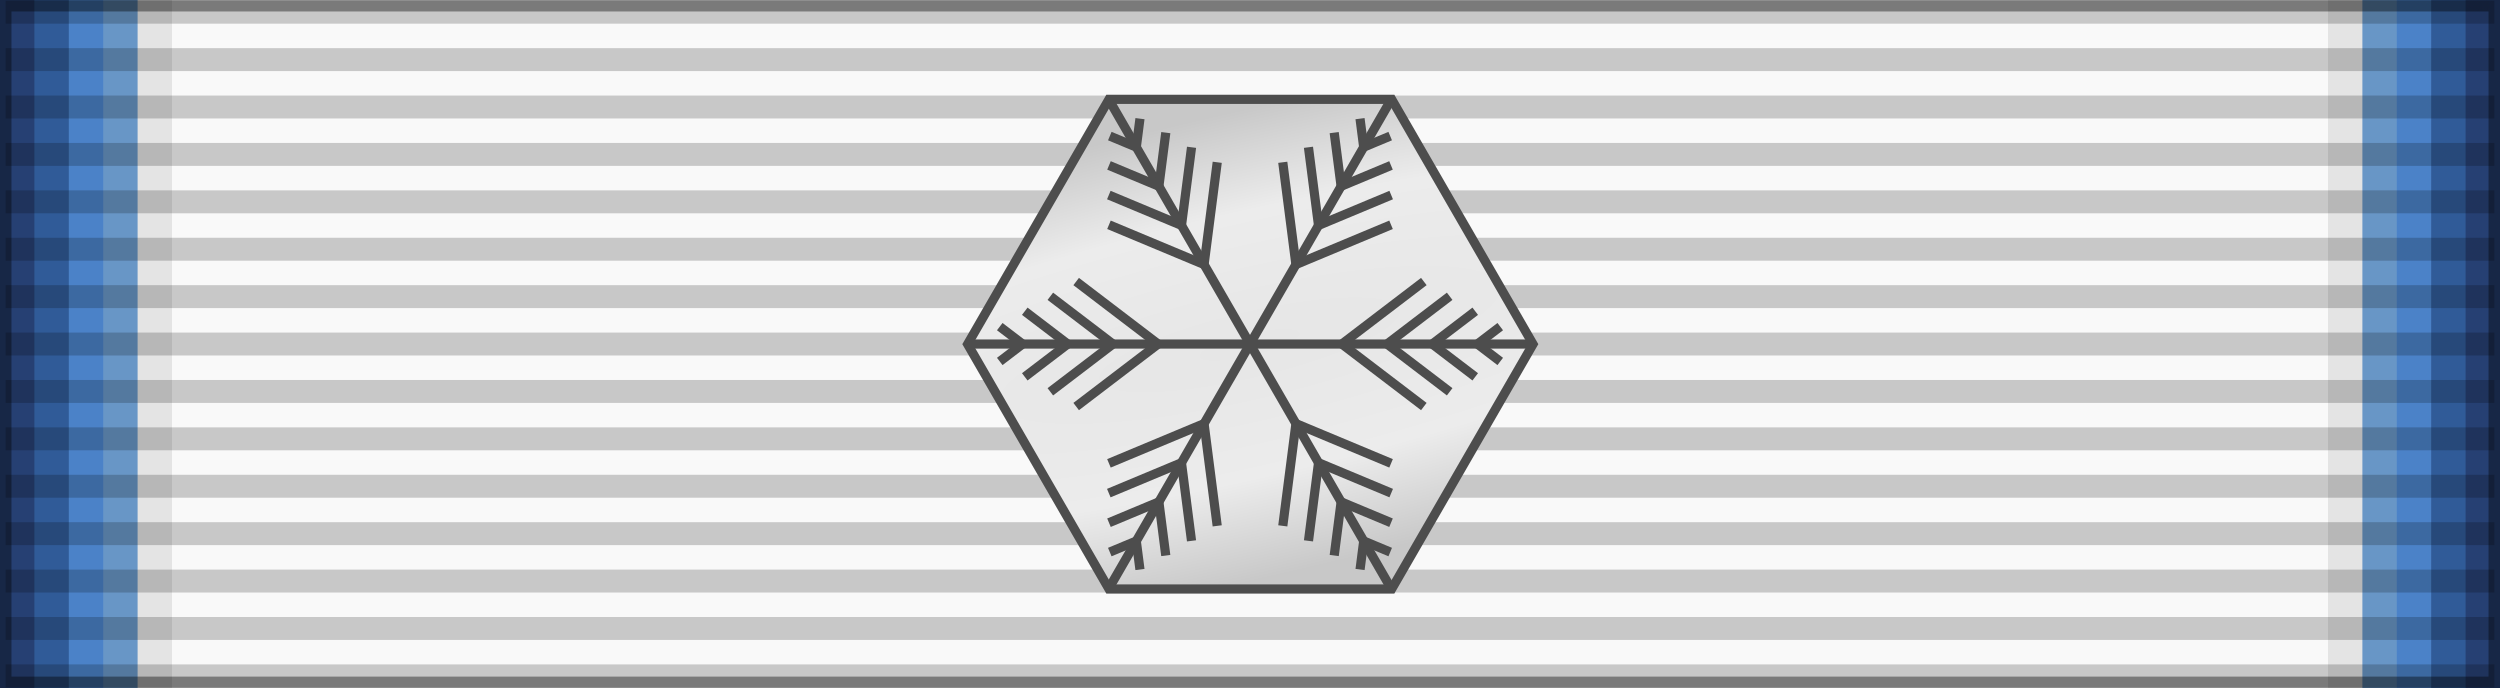 <?xml version="1.0" encoding="UTF-8" standalone="no"?>
<!-- Created with Inkscape (http://www.inkscape.org/) -->
<svg
   xmlns:dc="http://purl.org/dc/elements/1.1/"
   xmlns:cc="http://creativecommons.org/ns#"
   xmlns:rdf="http://www.w3.org/1999/02/22-rdf-syntax-ns#"
   xmlns:svg="http://www.w3.org/2000/svg"
   xmlns="http://www.w3.org/2000/svg"
   xmlns:xlink="http://www.w3.org/1999/xlink"
   xmlns:sodipodi="http://sodipodi.sourceforge.net/DTD/sodipodi-0.dtd"
   xmlns:inkscape="http://www.inkscape.org/namespaces/inkscape"
   id="svg2"
   sodipodi:version="0.32"
   inkscape:version="0.46"
   width="218"
   height="60"
   version="1.0"
   sodipodi:docbase="D:\obrazki\svg\pmw\bar lubicz"
   sodipodi:docname="Australian_Antarctic_Medal_(2x)_BARv2.svg"
   inkscape:export-filename="D:\obrazki\svg\experimen.png"
   inkscape:export-xdpi="87.080002"
   inkscape:export-ydpi="87.080002"
   inkscape:output_extension="org.inkscape.output.svg.inkscape">
  <defs
     id="defs5">
    <linearGradient
       id="linearGradient3490">
      <stop
         id="stop3492"
         offset="0"
         style="stop-color:#e6e6e6;stop-opacity:1;" />
      <stop
         style="stop-color:#ececec;stop-opacity:1;"
         offset="0.568"
         id="stop3494" />
      <stop
         id="stop3496"
         offset="1"
         style="stop-color:#c8c8c8;stop-opacity:1;" />
    </linearGradient>
    <linearGradient
       id="linearGradient3235">
      <stop
         style="stop-color:#e6e6e6;stop-opacity:1;"
         offset="0"
         id="stop3237" />
      <stop
         id="stop3243"
         offset="0.453"
         style="stop-color:#ececec;stop-opacity:1;" />
      <stop
         style="stop-color:#c8c8c8;stop-opacity:1;"
         offset="1"
         id="stop3239" />
    </linearGradient>
    <inkscape:perspective
       sodipodi:type="inkscape:persp3d"
       inkscape:vp_x="0 : 30 : 1"
       inkscape:vp_y="0 : 1000 : 0"
       inkscape:vp_z="218 : 30 : 1"
       inkscape:persp3d-origin="109 : 20 : 1"
       id="perspective80" />
    <linearGradient
       id="linearGradient7499">
      <stop
         style="stop-color:#8f452d;stop-opacity:0.423;"
         offset="0"
         id="stop7501" />
      <stop
         id="stop7509"
         offset="0.5"
         style="stop-color:#8f452d;stop-opacity:0.515;" />
      <stop
         id="stop7507"
         offset="0.712"
         style="stop-color:#c06c0d;stop-opacity:0.856;" />
      <stop
         style="stop-color:#8f452d;stop-opacity:0;"
         offset="1"
         id="stop7503" />
    </linearGradient>
    <linearGradient
       id="linearGradient2270">
      <stop
         style="stop-color:#4c4b92;stop-opacity:1;"
         offset="0"
         id="stop2272" />
      <stop
         id="stop2278"
         offset="0.5"
         style="stop-color:#4c4b92;stop-opacity:1;" />
      <stop
         style="stop-color:#4c4b92;stop-opacity:0;"
         offset="1"
         id="stop2274" />
    </linearGradient>
    <linearGradient
       id="linearGradient2259">
      <stop
         style="stop-color:#92bd4f;stop-opacity:1;"
         offset="0"
         id="stop2261" />
      <stop
         id="stop2267"
         offset="0.5"
         style="stop-color:#92bd4f;stop-opacity:1;" />
      <stop
         style="stop-color:#92bd4f;stop-opacity:0;"
         offset="1"
         id="stop2263" />
    </linearGradient>
    <linearGradient
       id="linearGradient3988">
      <stop
         style="stop-color:#324577;stop-opacity:1;"
         offset="0"
         id="stop3990" />
      <stop
         id="stop5744"
         offset="0.5"
         style="stop-color:#324577;stop-opacity:0.784;" />
      <stop
         style="stop-color:#324577;stop-opacity:0;"
         offset="1"
         id="stop3992" />
    </linearGradient>
    <linearGradient
       id="linearGradient3982">
      <stop
         id="stop3984"
         offset="0"
         style="stop-color:#791d27;stop-opacity:1;" />
      <stop
         id="stop3986"
         offset="1"
         style="stop-color:#791d27;stop-opacity:0;" />
    </linearGradient>
    <linearGradient
       id="linearGradient3097">
      <stop
         style="stop-color:#791d27;stop-opacity:1;"
         offset="0"
         id="stop3099" />
      <stop
         id="stop4869"
         offset="0.5"
         style="stop-color:#791d27;stop-opacity:0.784;" />
      <stop
         style="stop-color:#791d27;stop-opacity:0;"
         offset="1"
         id="stop3101" />
    </linearGradient>
    <linearGradient
       id="linearGradient2212">
      <stop
         style="stop-color:#ffffff;stop-opacity:1;"
         offset="0"
         id="stop2216" />
      <stop
         id="stop2218"
         offset="0.462"
         style="stop-color:#ffffff;stop-opacity:1;" />
      <stop
         id="stop2220"
         offset="0.648"
         style="stop-color:#ffffff;stop-opacity:1;" />
      <stop
         style="stop-color:#ffffff;stop-opacity:0;"
         offset="1"
         id="stop2222" />
    </linearGradient>
    <linearGradient
       id="linearGradient3114">
      <stop
         style="stop-color:#ffffff;stop-opacity:0;"
         offset="0"
         id="stop3116" />
      <stop
         style="stop-color:#d5761d;stop-opacity:0.732;"
         offset="0.462"
         id="stop3100" />
      <stop
         id="stop6622"
         offset="0.834"
         style="stop-color:#c05012;stop-opacity:0.691;" />
      <stop
         style="stop-color:#ab2a07;stop-opacity:0;"
         offset="1"
         id="stop3096" />
    </linearGradient>
    <linearGradient
       inkscape:collect="always"
       xlink:href="#linearGradient3114"
       id="linearGradient3092"
       x1="44.959"
       y1="30"
       x2="173.041"
       y2="30"
       gradientUnits="userSpaceOnUse"
       gradientTransform="matrix(0.133,0,0,1,-90.802,-60)" />
    <radialGradient
       inkscape:collect="always"
       xlink:href="#linearGradient3097"
       id="radialGradient3103"
       cx="-29"
       cy="-17"
       fx="-29"
       fy="-17"
       r="130.041"
       gradientTransform="matrix(1.304,0,0,0.501,43.559,47.285)"
       gradientUnits="userSpaceOnUse" />
    <radialGradient
       inkscape:collect="always"
       xlink:href="#linearGradient3988"
       id="radialGradient3994"
       cx="16"
       cy="287"
       fx="16"
       fy="287"
       r="169.541"
       gradientTransform="matrix(1,0,0,0.383,-10.25,81.853)"
       gradientUnits="userSpaceOnUse" />
    <radialGradient
       inkscape:collect="always"
       xlink:href="#linearGradient3097"
       id="radialGradient6623"
       gradientUnits="userSpaceOnUse"
       gradientTransform="matrix(1.304,0,0,0.501,43.559,47.285)"
       cx="-29"
       cy="-17"
       fx="-29"
       fy="-17"
       r="130.041" />
    <radialGradient
       inkscape:collect="always"
       xlink:href="#linearGradient3988"
       id="radialGradient6625"
       gradientUnits="userSpaceOnUse"
       gradientTransform="matrix(1,0,0,0.383,-10.25,81.853)"
       cx="16"
       cy="287"
       fx="16"
       fy="287"
       r="169.541" />
    <linearGradient
       inkscape:collect="always"
       xlink:href="#linearGradient3114"
       id="linearGradient5747"
       gradientUnits="userSpaceOnUse"
       gradientTransform="matrix(0.133,0,0,1,126.882,-60)"
       x1="44.959"
       y1="30"
       x2="173.041"
       y2="30" />
    <radialGradient
       inkscape:collect="always"
       xlink:href="#linearGradient7499"
       id="radialGradient7505"
       cx="108.5"
       cy="-18.5"
       fx="108.5"
       fy="-18.5"
       r="20.5"
       gradientTransform="matrix(1,0,0,3.219,0.5,54.052)"
       gradientUnits="userSpaceOnUse" />
    <linearGradient
       inkscape:collect="always"
       xlink:href="#linearGradient3114"
       id="linearGradient8388"
       gradientUnits="userSpaceOnUse"
       gradientTransform="matrix(0.133,0,0,1,-90.802,-60)"
       x1="44.959"
       y1="30"
       x2="173.041"
       y2="30" />
    <linearGradient
       inkscape:collect="always"
       xlink:href="#linearGradient3114"
       id="linearGradient8390"
       gradientUnits="userSpaceOnUse"
       gradientTransform="matrix(0.133,0,0,1,126.882,-60)"
       x1="44.959"
       y1="30"
       x2="173.041"
       y2="30" />
    <linearGradient
       inkscape:collect="always"
       xlink:href="#linearGradient3114"
       id="linearGradient9276"
       gradientUnits="userSpaceOnUse"
       gradientTransform="matrix(0.133,0,0,1,127.04,-60)"
       x1="44.959"
       y1="30"
       x2="173.041"
       y2="30" />
    <linearGradient
       inkscape:collect="always"
       xlink:href="#linearGradient3114"
       id="linearGradient9279"
       gradientUnits="userSpaceOnUse"
       gradientTransform="matrix(0.133,0,0,1,-90.96,-60)"
       x1="44.959"
       y1="30"
       x2="173.041"
       y2="30" />
    <radialGradient
       inkscape:collect="always"
       xlink:href="#linearGradient3235"
       id="radialGradient3241"
       cx="-544.34"
       cy="-194.717"
       fx="-544.34"
       fy="-194.717"
       r="40.68"
       gradientTransform="matrix(3.098,-0.921,0.196,0.659,1180.364,-567.878)"
       gradientUnits="userSpaceOnUse" />
    <radialGradient
       inkscape:collect="always"
       xlink:href="#linearGradient3490"
       id="radialGradient3448"
       gradientUnits="userSpaceOnUse"
       gradientTransform="matrix(3.614,-0.845,0.18,0.769,1457.847,-504.848)"
       cx="-544.34"
       cy="-194.717"
       fx="-544.34"
       fy="-194.717"
       r="40.68" />
  </defs>
  <sodipodi:namedview
     inkscape:window-height="1024"
     inkscape:window-width="1920"
     inkscape:pageshadow="2"
     inkscape:pageopacity="0.0"
     borderopacity="1.0"
     bordercolor="#666666"
     pagecolor="#ffffff"
     id="base"
     borderlayer="top"
     inkscape:zoom="6.56"
     inkscape:cx="81.973193"
     inkscape:cy="25.504884"
     inkscape:window-x="-4"
     inkscape:window-y="-4"
     inkscape:current-layer="layer1"
     showguides="true"
     inkscape:guide-bbox="true"
     showgrid="false" />
  <g
     inkscape:groupmode="layer"
     id="layer4"
     inkscape:label="f"
     style="display:inline">
    <g
       id="g7112"
       transform="translate(-6.39e-2,-7.5)" />
  </g>
  <g
     inkscape:groupmode="layer"
     id="layer3"
     inkscape:label="d"
     style="display:inline"
     sodipodi:insensitive="true">
    <rect
       style="opacity:1;fill:#264073;fill-opacity:1;fill-rule:evenodd;stroke:none;stroke-width:2;stroke-linecap:butt;stroke-linejoin:miter;marker:none;marker-start:none;marker-mid:none;marker-end:none;stroke-miterlimit:4;stroke-dasharray:none;stroke-dashoffset:0;stroke-opacity:0.392;visibility:visible;display:inline;overflow:visible"
       id="rect3997"
       width="218"
       height="60"
       x="0"
       y="0" />
    <rect
       style="fill:#305b98;fill-opacity:1;fill-rule:evenodd;stroke:none;stroke-width:2;stroke-linecap:butt;stroke-linejoin:miter;marker:none;marker-start:none;marker-mid:none;marker-end:none;stroke-miterlimit:4;stroke-dasharray:none;stroke-dashoffset:0;stroke-opacity:0.196;visibility:visible;display:inline;overflow:visible"
       id="rect1339"
       width="212"
       height="60"
       x="3"
       y="0" />
    <rect
       style="fill:#4b82c8;fill-opacity:1;fill-rule:evenodd;stroke:none;stroke-width:2;stroke-linecap:butt;stroke-linejoin:miter;marker:none;marker-start:none;marker-mid:none;marker-end:none;stroke-miterlimit:4;stroke-dasharray:none;stroke-dashoffset:0;stroke-opacity:0.196;visibility:visible;display:inline;overflow:visible"
       id="rect1386"
       width="206"
       height="60"
       x="6"
       y="0" />
    <rect
       style="fill:#6896c6;fill-opacity:1;fill-rule:evenodd;stroke:none;stroke-width:2;stroke-linecap:butt;stroke-linejoin:miter;marker:none;marker-start:none;marker-mid:none;marker-end:none;stroke-miterlimit:4;stroke-dasharray:none;stroke-dashoffset:0;stroke-opacity:0.196;visibility:visible;display:inline;overflow:visible"
       id="rect1380"
       width="200"
       height="60"
       x="9"
       y="0" />
    <rect
       style="fill:#e4e4e4;fill-opacity:1;fill-rule:evenodd;stroke:none;stroke-width:2;stroke-linecap:butt;stroke-linejoin:miter;marker:none;marker-start:none;marker-mid:none;marker-end:none;stroke-miterlimit:4;stroke-dasharray:none;stroke-dashoffset:0;stroke-opacity:0.196;visibility:visible;display:inline;overflow:visible"
       id="rect1382"
       width="194"
       height="60"
       x="12"
       y="0" />
    <rect
       y="0"
       x="15"
       height="60"
       width="188"
       id="rect2453"
       style="fill:#f9f9f9;fill-opacity:1;fill-rule:evenodd;stroke:none;stroke-width:2;stroke-linecap:butt;stroke-linejoin:miter;marker:none;marker-start:none;marker-mid:none;marker-end:none;stroke-miterlimit:4;stroke-dasharray:none;stroke-dashoffset:0;stroke-opacity:0.196;visibility:visible;display:inline;overflow:visible" />
  </g>
  <g
     inkscape:groupmode="layer"
     id="layer1"
     inkscape:label="napisy">
    <path
       style="opacity:0.5;fill:none;fill-opacity:0.196;fill-rule:evenodd;stroke:#000000;stroke-width:2;stroke-linecap:butt;stroke-linejoin:miter;stroke-miterlimit:4;stroke-dasharray:none;stroke-opacity:0.392"
       d="M 0.494,1.064 L 217.506,1.064"
       id="path1327" />
    <path
       style="opacity:0.5;fill:none;fill-opacity:0.196;fill-rule:evenodd;stroke:#000000;stroke-width:2;stroke-linecap:butt;stroke-linejoin:miter;stroke-miterlimit:4;stroke-dasharray:none;stroke-opacity:0.392"
       d="M 0.494,58.936 L 217.506,58.936"
       id="path1329" />
    <path
       style="opacity:0.5;fill:none;fill-opacity:0.196;fill-rule:evenodd;stroke:#000000;stroke-width:2;stroke-linecap:butt;stroke-linejoin:miter;stroke-miterlimit:4;stroke-dasharray:none;stroke-opacity:0.392"
       d="M 0.494,5.198 L 217.506,5.198"
       id="path1331" />
    <path
       style="opacity:0.5;fill:none;fill-opacity:0.196;fill-rule:evenodd;stroke:#000000;stroke-width:2;stroke-linecap:butt;stroke-linejoin:miter;stroke-miterlimit:4;stroke-dasharray:none;stroke-opacity:0.392"
       d="M 0.494,9.331 L 217.506,9.331"
       id="path1333" />
    <path
       style="opacity:0.5;fill:none;fill-opacity:0.196;fill-rule:evenodd;stroke:#000000;stroke-width:2;stroke-linecap:butt;stroke-linejoin:miter;stroke-miterlimit:4;stroke-dasharray:none;stroke-opacity:0.392"
       d="M 0.494,13.465 L 217.506,13.465"
       id="path1335" />
    <path
       style="opacity:0.5;fill:none;fill-opacity:0.196;fill-rule:evenodd;stroke:#000000;stroke-width:2;stroke-linecap:butt;stroke-linejoin:miter;stroke-miterlimit:4;stroke-dasharray:none;stroke-opacity:0.392"
       d="M 0.494,17.599 L 217.506,17.599"
       id="path1337" />
    <path
       style="opacity:0.5;fill:none;fill-opacity:0.196;fill-rule:evenodd;stroke:#000000;stroke-width:2;stroke-linecap:butt;stroke-linejoin:miter;stroke-miterlimit:4;stroke-dasharray:none;stroke-opacity:0.392"
       d="M 0.494,21.733 L 217.506,21.733"
       id="path1339" />
    <path
       style="opacity:0.5;fill:none;fill-opacity:0.196;fill-rule:evenodd;stroke:#000000;stroke-width:2;stroke-linecap:butt;stroke-linejoin:miter;stroke-miterlimit:4;stroke-dasharray:none;stroke-opacity:0.392"
       d="M 0.494,25.866 L 217.506,25.866"
       id="path1341" />
    <path
       style="opacity:0.5;fill:none;fill-opacity:0.196;fill-rule:evenodd;stroke:#000000;stroke-width:2;stroke-linecap:butt;stroke-linejoin:miter;stroke-miterlimit:4;stroke-dasharray:none;stroke-opacity:0.392"
       d="M 0.494,30 L 217.506,30"
       id="path1343" />
    <path
       style="opacity:0.5;fill:none;fill-opacity:0.196;fill-rule:evenodd;stroke:#000000;stroke-width:2;stroke-linecap:butt;stroke-linejoin:miter;stroke-miterlimit:4;stroke-dasharray:none;stroke-opacity:0.392"
       d="M 0.494,34.134 L 217.506,34.134"
       id="path1345" />
    <path
       style="opacity:0.5;fill:none;fill-opacity:0.196;fill-rule:evenodd;stroke:#000000;stroke-width:2;stroke-linecap:butt;stroke-linejoin:miter;stroke-miterlimit:4;stroke-dasharray:none;stroke-opacity:0.392"
       d="M 0.494,38.267 L 217.506,38.267"
       id="path1347" />
    <path
       style="opacity:0.5;fill:none;fill-opacity:0.196;fill-rule:evenodd;stroke:#000000;stroke-width:2;stroke-linecap:butt;stroke-linejoin:miter;stroke-miterlimit:4;stroke-dasharray:none;stroke-opacity:0.392"
       d="M 0.494,42.401 L 217.506,42.401"
       id="path1349" />
    <path
       style="opacity:0.5;fill:none;fill-opacity:0.196;fill-rule:evenodd;stroke:#000000;stroke-width:2;stroke-linecap:butt;stroke-linejoin:miter;stroke-miterlimit:4;stroke-dasharray:none;stroke-opacity:0.392"
       d="M 0.494,46.535 L 217.506,46.535"
       id="path1351" />
    <path
       style="opacity:0.5;fill:none;fill-opacity:0.196;fill-rule:evenodd;stroke:#000000;stroke-width:2;stroke-linecap:butt;stroke-linejoin:miter;stroke-miterlimit:4;stroke-dasharray:none;stroke-opacity:0.392"
       d="M 0.494,50.669 L 217.506,50.669"
       id="path1353" />
    <path
       style="opacity:0.5;fill:none;fill-opacity:0.196;fill-rule:evenodd;stroke:#000000;stroke-width:2;stroke-linecap:butt;stroke-linejoin:miter;stroke-miterlimit:4;stroke-dasharray:none;stroke-opacity:0.392"
       d="M 0.494,54.802 L 217.506,54.802"
       id="path1355" />
    <path
       sodipodi:type="star"
       style="fill:url(#radialGradient3448);fill-opacity:1;fill-rule:nonzero;stroke:#4d4d4d;stroke-width:1.276;stroke-linecap:butt;stroke-linejoin:miter;marker:none;marker-start:none;marker-mid:none;marker-end:none;stroke-miterlimit:4;stroke-dasharray:none;stroke-dashoffset:0;stroke-opacity:1;visibility:visible;display:inline;overflow:visible;enable-background:accumulate"
       id="path2450"
       sodipodi:sides="6"
       sodipodi:cx="-544.3396"
       sodipodi:cy="-194.71698"
       sodipodi:r1="39.318237"
       sodipodi:r2="34.050594"
       sodipodi:arg1="1.0471976"
       sodipodi:arg2="1.5707963"
       inkscape:flatsided="true"
       inkscape:rounded="-3.469447e-18"
       inkscape:randomized="0"
       d="M -524.68,-160.666 L -563.999,-160.666 L -583.658,-194.717 L -563.999,-228.768 L -524.68,-228.768 L -505.021,-194.717 L -524.68,-160.666 z"
       transform="matrix(0.627,0,0,0.627,450.329,152.098)" />
    <g
       id="g3340"
       transform="translate(-6.5e-5,3e-6)"
       style="stroke:#4d4d4d;stroke-width:0.8;stroke-miterlimit:4;stroke-dasharray:none;stroke-opacity:1">
      <path
         sodipodi:nodetypes="ccc"
         id="rect2452"
         d="M 84.73,30 L 133.27,30 L 84.73,30 z"
         style="fill:none;fill-opacity:1;fill-rule:nonzero;stroke:#4d4d4d;stroke-width:0.8;stroke-linecap:square;stroke-linejoin:miter;stroke-miterlimit:4;stroke-dasharray:none;stroke-dashoffset:0.4;stroke-opacity:1" />
      <g
         transform="translate(-6.5e-5,0)"
         id="g3328"
         style="stroke:#4d4d4d;stroke-width:0.8;stroke-miterlimit:4;stroke-dasharray:none;stroke-opacity:1">
        <g
           id="g3288"
           style="stroke:#4d4d4d;stroke-width:0.8;stroke-miterlimit:4;stroke-dasharray:none;stroke-opacity:1">
          <path
             style="fill:none;fill-opacity:0.953;fill-rule:nonzero;stroke:#4d4d4d;stroke-width:0.8;stroke-linecap:butt;stroke-linejoin:miter;marker:none;marker-start:none;marker-mid:none;marker-end:none;stroke-miterlimit:4;stroke-dasharray:none;stroke-dashoffset:0;stroke-opacity:1;visibility:visible;display:inline;overflow:visible;enable-background:accumulate"
             d="M 93.842,24.549 L 100.99,30 L 93.842,35.451"
             id="path3280"
             sodipodi:nodetypes="ccc" />
          <path
             sodipodi:nodetypes="ccc"
             id="path3282"
             d="M 91.589,25.835 L 97.05,30 L 91.589,34.165"
             style="fill:none;fill-opacity:0.953;fill-rule:nonzero;stroke:#4d4d4d;stroke-width:0.8;stroke-linecap:butt;stroke-linejoin:miter;marker:none;marker-start:none;marker-mid:none;marker-end:none;stroke-miterlimit:4;stroke-dasharray:none;stroke-dashoffset:0;stroke-opacity:1;visibility:visible;display:inline;overflow:visible;enable-background:accumulate" />
          <path
             style="fill:none;fill-opacity:0.953;fill-rule:nonzero;stroke:#4d4d4d;stroke-width:0.8;stroke-linecap:butt;stroke-linejoin:miter;marker:none;marker-start:none;marker-mid:none;marker-end:none;stroke-miterlimit:4;stroke-dasharray:none;stroke-dashoffset:0;stroke-opacity:1;visibility:visible;display:inline;overflow:visible;enable-background:accumulate"
             d="M 89.36,27.14 L 93.11,30 L 89.36,32.86"
             id="path3284"
             sodipodi:nodetypes="ccc" />
          <path
             sodipodi:nodetypes="ccc"
             id="path3286"
             d="M 87.179,28.481 L 89.17,30 L 87.179,31.519"
             style="fill:none;fill-opacity:0.953;fill-rule:nonzero;stroke:#4d4d4d;stroke-width:0.8;stroke-linecap:butt;stroke-linejoin:miter;marker:none;marker-start:none;marker-mid:none;marker-end:none;stroke-miterlimit:4;stroke-dasharray:none;stroke-dashoffset:0;stroke-opacity:1;visibility:visible;display:inline;overflow:visible;enable-background:accumulate" />
        </g>
        <g
           id="g3306"
           transform="matrix(-1,0,0,1,218,0)"
           style="stroke:#4d4d4d;stroke-width:0.8;stroke-miterlimit:4;stroke-dasharray:none;stroke-opacity:1">
          <path
             sodipodi:nodetypes="ccc"
             id="path3308"
             d="M 93.842,24.549 L 100.99,30 L 93.842,35.451"
             style="fill:none;fill-opacity:0.953;fill-rule:nonzero;stroke:#4d4d4d;stroke-width:0.8;stroke-linecap:butt;stroke-linejoin:miter;marker:none;marker-start:none;marker-mid:none;marker-end:none;stroke-miterlimit:4;stroke-dasharray:none;stroke-dashoffset:0;stroke-opacity:1;visibility:visible;display:inline;overflow:visible;enable-background:accumulate" />
          <path
             style="fill:none;fill-opacity:0.953;fill-rule:nonzero;stroke:#4d4d4d;stroke-width:0.8;stroke-linecap:butt;stroke-linejoin:miter;marker:none;marker-start:none;marker-mid:none;marker-end:none;stroke-miterlimit:4;stroke-dasharray:none;stroke-dashoffset:0;stroke-opacity:1;visibility:visible;display:inline;overflow:visible;enable-background:accumulate"
             d="M 91.589,25.835 L 97.05,30 L 91.589,34.165"
             id="path3310"
             sodipodi:nodetypes="ccc" />
          <path
             sodipodi:nodetypes="ccc"
             id="path3312"
             d="M 89.36,27.14 L 93.11,30 L 89.36,32.86"
             style="fill:none;fill-opacity:0.953;fill-rule:nonzero;stroke:#4d4d4d;stroke-width:0.8;stroke-linecap:butt;stroke-linejoin:miter;marker:none;marker-start:none;marker-mid:none;marker-end:none;stroke-miterlimit:4;stroke-dasharray:none;stroke-dashoffset:0;stroke-opacity:1;visibility:visible;display:inline;overflow:visible;enable-background:accumulate" />
          <path
             style="fill:none;fill-opacity:0.953;fill-rule:nonzero;stroke:#4d4d4d;stroke-width:0.8;stroke-linecap:butt;stroke-linejoin:miter;marker:none;marker-start:none;marker-mid:none;marker-end:none;stroke-miterlimit:4;stroke-dasharray:none;stroke-dashoffset:0;stroke-opacity:1;visibility:visible;display:inline;overflow:visible;enable-background:accumulate"
             d="M 87.179,28.481 L 89.17,30 L 87.179,31.519"
             id="path3314"
             sodipodi:nodetypes="ccc" />
        </g>
      </g>
    </g>
    <g
       id="g3354"
       transform="matrix(0.5,-0.866,0.866,0.5,28.519,109.397)"
       style="stroke:#4d4d4d;stroke-width:0.8;stroke-miterlimit:4;stroke-dasharray:none;stroke-opacity:1">
      <path
         style="fill:none;fill-opacity:1;fill-rule:nonzero;stroke:#4d4d4d;stroke-width:0.8;stroke-linecap:square;stroke-linejoin:miter;stroke-miterlimit:4;stroke-dasharray:none;stroke-dashoffset:0.4;stroke-opacity:1"
         d="M 84.73,30 L 133.27,30 L 84.73,30 z"
         id="path3356"
         sodipodi:nodetypes="ccc" />
      <g
         id="g3358"
         transform="translate(-6.5e-5,0)"
         style="stroke:#4d4d4d;stroke-width:0.8;stroke-miterlimit:4;stroke-dasharray:none;stroke-opacity:1">
        <g
           style="stroke:#4d4d4d;stroke-width:0.8;stroke-miterlimit:4;stroke-dasharray:none;stroke-opacity:1"
           id="g3360">
          <path
             sodipodi:nodetypes="ccc"
             id="path3362"
             d="M 93.842,24.549 L 100.99,30 L 93.842,35.451"
             style="fill:none;fill-opacity:0.953;fill-rule:nonzero;stroke:#4d4d4d;stroke-width:0.8;stroke-linecap:butt;stroke-linejoin:miter;marker:none;marker-start:none;marker-mid:none;marker-end:none;stroke-miterlimit:4;stroke-dasharray:none;stroke-dashoffset:0;stroke-opacity:1;visibility:visible;display:inline;overflow:visible;enable-background:accumulate" />
          <path
             style="fill:none;fill-opacity:0.953;fill-rule:nonzero;stroke:#4d4d4d;stroke-width:0.8;stroke-linecap:butt;stroke-linejoin:miter;marker:none;marker-start:none;marker-mid:none;marker-end:none;stroke-miterlimit:4;stroke-dasharray:none;stroke-dashoffset:0;stroke-opacity:1;visibility:visible;display:inline;overflow:visible;enable-background:accumulate"
             d="M 91.589,25.835 L 97.05,30 L 91.589,34.165"
             id="path3364"
             sodipodi:nodetypes="ccc" />
          <path
             sodipodi:nodetypes="ccc"
             id="path3366"
             d="M 89.36,27.14 L 93.11,30 L 89.36,32.86"
             style="fill:none;fill-opacity:0.953;fill-rule:nonzero;stroke:#4d4d4d;stroke-width:0.8;stroke-linecap:butt;stroke-linejoin:miter;marker:none;marker-start:none;marker-mid:none;marker-end:none;stroke-miterlimit:4;stroke-dasharray:none;stroke-dashoffset:0;stroke-opacity:1;visibility:visible;display:inline;overflow:visible;enable-background:accumulate" />
          <path
             style="fill:none;fill-opacity:0.953;fill-rule:nonzero;stroke:#4d4d4d;stroke-width:0.8;stroke-linecap:butt;stroke-linejoin:miter;marker:none;marker-start:none;marker-mid:none;marker-end:none;stroke-miterlimit:4;stroke-dasharray:none;stroke-dashoffset:0;stroke-opacity:1;visibility:visible;display:inline;overflow:visible;enable-background:accumulate"
             d="M 87.179,28.481 L 89.17,30 L 87.179,31.519"
             id="path3368"
             sodipodi:nodetypes="ccc" />
        </g>
        <g
           style="stroke:#4d4d4d;stroke-width:0.8;stroke-miterlimit:4;stroke-dasharray:none;stroke-opacity:1"
           transform="matrix(-1,0,0,1,218,0)"
           id="g3370">
          <path
             style="fill:none;fill-opacity:0.953;fill-rule:nonzero;stroke:#4d4d4d;stroke-width:0.8;stroke-linecap:butt;stroke-linejoin:miter;marker:none;marker-start:none;marker-mid:none;marker-end:none;stroke-miterlimit:4;stroke-dasharray:none;stroke-dashoffset:0;stroke-opacity:1;visibility:visible;display:inline;overflow:visible;enable-background:accumulate"
             d="M 93.842,24.549 L 100.99,30 L 93.842,35.451"
             id="path3372"
             sodipodi:nodetypes="ccc" />
          <path
             sodipodi:nodetypes="ccc"
             id="path3374"
             d="M 91.589,25.835 L 97.05,30 L 91.589,34.165"
             style="fill:none;fill-opacity:0.953;fill-rule:nonzero;stroke:#4d4d4d;stroke-width:0.8;stroke-linecap:butt;stroke-linejoin:miter;marker:none;marker-start:none;marker-mid:none;marker-end:none;stroke-miterlimit:4;stroke-dasharray:none;stroke-dashoffset:0;stroke-opacity:1;visibility:visible;display:inline;overflow:visible;enable-background:accumulate" />
          <path
             style="fill:none;fill-opacity:0.953;fill-rule:nonzero;stroke:#4d4d4d;stroke-width:0.8;stroke-linecap:butt;stroke-linejoin:miter;marker:none;marker-start:none;marker-mid:none;marker-end:none;stroke-miterlimit:4;stroke-dasharray:none;stroke-dashoffset:0;stroke-opacity:1;visibility:visible;display:inline;overflow:visible;enable-background:accumulate"
             d="M 89.36,27.14 L 93.11,30 L 89.36,32.86"
             id="path3376"
             sodipodi:nodetypes="ccc" />
          <path
             sodipodi:nodetypes="ccc"
             id="path3378"
             d="M 87.179,28.481 L 89.17,30 L 87.179,31.519"
             style="fill:none;fill-opacity:0.953;fill-rule:nonzero;stroke:#4d4d4d;stroke-width:0.8;stroke-linecap:butt;stroke-linejoin:miter;marker:none;marker-start:none;marker-mid:none;marker-end:none;stroke-miterlimit:4;stroke-dasharray:none;stroke-dashoffset:0;stroke-opacity:1;visibility:visible;display:inline;overflow:visible;enable-background:accumulate" />
        </g>
      </g>
    </g>
    <g
       transform="matrix(-0.5,-0.866,-0.866,0.5,189.481,109.397)"
       id="g3380"
       style="stroke:#4d4d4d;stroke-width:0.8;stroke-miterlimit:4;stroke-dasharray:none;stroke-opacity:1">
      <path
         sodipodi:nodetypes="ccc"
         id="path3382"
         d="M 84.73,30 L 133.27,30 L 84.73,30 z"
         style="fill:none;fill-opacity:1;fill-rule:nonzero;stroke:#4d4d4d;stroke-width:0.8;stroke-linecap:square;stroke-linejoin:miter;stroke-miterlimit:4;stroke-dasharray:none;stroke-dashoffset:0.4;stroke-opacity:1" />
      <g
         transform="translate(-6.5e-5,0)"
         id="g3384"
         style="stroke:#4d4d4d;stroke-width:0.8;stroke-miterlimit:4;stroke-dasharray:none;stroke-opacity:1">
        <g
           id="g3386"
           style="stroke:#4d4d4d;stroke-width:0.8;stroke-miterlimit:4;stroke-dasharray:none;stroke-opacity:1">
          <path
             style="fill:none;fill-opacity:0.953;fill-rule:nonzero;stroke:#4d4d4d;stroke-width:0.8;stroke-linecap:butt;stroke-linejoin:miter;marker:none;marker-start:none;marker-mid:none;marker-end:none;stroke-miterlimit:4;stroke-dasharray:none;stroke-dashoffset:0;stroke-opacity:1;visibility:visible;display:inline;overflow:visible;enable-background:accumulate"
             d="M 93.842,24.549 L 100.99,30 L 93.842,35.451"
             id="path3388"
             sodipodi:nodetypes="ccc" />
          <path
             sodipodi:nodetypes="ccc"
             id="path3390"
             d="M 91.589,25.835 L 97.05,30 L 91.589,34.165"
             style="fill:none;fill-opacity:0.953;fill-rule:nonzero;stroke:#4d4d4d;stroke-width:0.8;stroke-linecap:butt;stroke-linejoin:miter;marker:none;marker-start:none;marker-mid:none;marker-end:none;stroke-miterlimit:4;stroke-dasharray:none;stroke-dashoffset:0;stroke-opacity:1;visibility:visible;display:inline;overflow:visible;enable-background:accumulate" />
          <path
             style="fill:none;fill-opacity:0.953;fill-rule:nonzero;stroke:#4d4d4d;stroke-width:0.8;stroke-linecap:butt;stroke-linejoin:miter;marker:none;marker-start:none;marker-mid:none;marker-end:none;stroke-miterlimit:4;stroke-dasharray:none;stroke-dashoffset:0;stroke-opacity:1;visibility:visible;display:inline;overflow:visible;enable-background:accumulate"
             d="M 89.36,27.14 L 93.11,30 L 89.36,32.86"
             id="path3392"
             sodipodi:nodetypes="ccc" />
          <path
             sodipodi:nodetypes="ccc"
             id="path3394"
             d="M 87.179,28.481 L 89.17,30 L 87.179,31.519"
             style="fill:none;fill-opacity:0.953;fill-rule:nonzero;stroke:#4d4d4d;stroke-width:0.8;stroke-linecap:butt;stroke-linejoin:miter;marker:none;marker-start:none;marker-mid:none;marker-end:none;stroke-miterlimit:4;stroke-dasharray:none;stroke-dashoffset:0;stroke-opacity:1;visibility:visible;display:inline;overflow:visible;enable-background:accumulate" />
        </g>
        <g
           id="g3396"
           transform="matrix(-1,0,0,1,218,0)"
           style="stroke:#4d4d4d;stroke-width:0.8;stroke-miterlimit:4;stroke-dasharray:none;stroke-opacity:1">
          <path
             sodipodi:nodetypes="ccc"
             id="path3398"
             d="M 93.842,24.549 L 100.99,30 L 93.842,35.451"
             style="fill:none;fill-opacity:0.953;fill-rule:nonzero;stroke:#4d4d4d;stroke-width:0.8;stroke-linecap:butt;stroke-linejoin:miter;marker:none;marker-start:none;marker-mid:none;marker-end:none;stroke-miterlimit:4;stroke-dasharray:none;stroke-dashoffset:0;stroke-opacity:1;visibility:visible;display:inline;overflow:visible;enable-background:accumulate" />
          <path
             style="fill:none;fill-opacity:0.953;fill-rule:nonzero;stroke:#4d4d4d;stroke-width:0.8;stroke-linecap:butt;stroke-linejoin:miter;marker:none;marker-start:none;marker-mid:none;marker-end:none;stroke-miterlimit:4;stroke-dasharray:none;stroke-dashoffset:0;stroke-opacity:1;visibility:visible;display:inline;overflow:visible;enable-background:accumulate"
             d="M 91.589,25.835 L 97.05,30 L 91.589,34.165"
             id="path3400"
             sodipodi:nodetypes="ccc" />
          <path
             sodipodi:nodetypes="ccc"
             id="path3402"
             d="M 89.36,27.14 L 93.11,30 L 89.36,32.86"
             style="fill:none;fill-opacity:0.953;fill-rule:nonzero;stroke:#4d4d4d;stroke-width:0.8;stroke-linecap:butt;stroke-linejoin:miter;marker:none;marker-start:none;marker-mid:none;marker-end:none;stroke-miterlimit:4;stroke-dasharray:none;stroke-dashoffset:0;stroke-opacity:1;visibility:visible;display:inline;overflow:visible;enable-background:accumulate" />
          <path
             style="fill:none;fill-opacity:0.953;fill-rule:nonzero;stroke:#4d4d4d;stroke-width:0.8;stroke-linecap:butt;stroke-linejoin:miter;marker:none;marker-start:none;marker-mid:none;marker-end:none;stroke-miterlimit:4;stroke-dasharray:none;stroke-dashoffset:0;stroke-opacity:1;visibility:visible;display:inline;overflow:visible;enable-background:accumulate"
             d="M 87.179,28.481 L 89.17,30 L 87.179,31.519"
             id="path3404"
             sodipodi:nodetypes="ccc" />
        </g>
      </g>
    </g>
    <rect
       style="opacity:1;fill:none;fill-opacity:1;fill-rule:evenodd;stroke:#000000;stroke-width:2;stroke-linecap:butt;stroke-linejoin:miter;marker:none;marker-start:none;marker-mid:none;marker-end:none;stroke-miterlimit:4;stroke-dasharray:none;stroke-dashoffset:0;stroke-opacity:0.392;visibility:visible;display:inline;overflow:visible"
       id="rect2498"
       width="218"
       height="60"
       x="0"
       y="0" />
  </g>
</svg>

